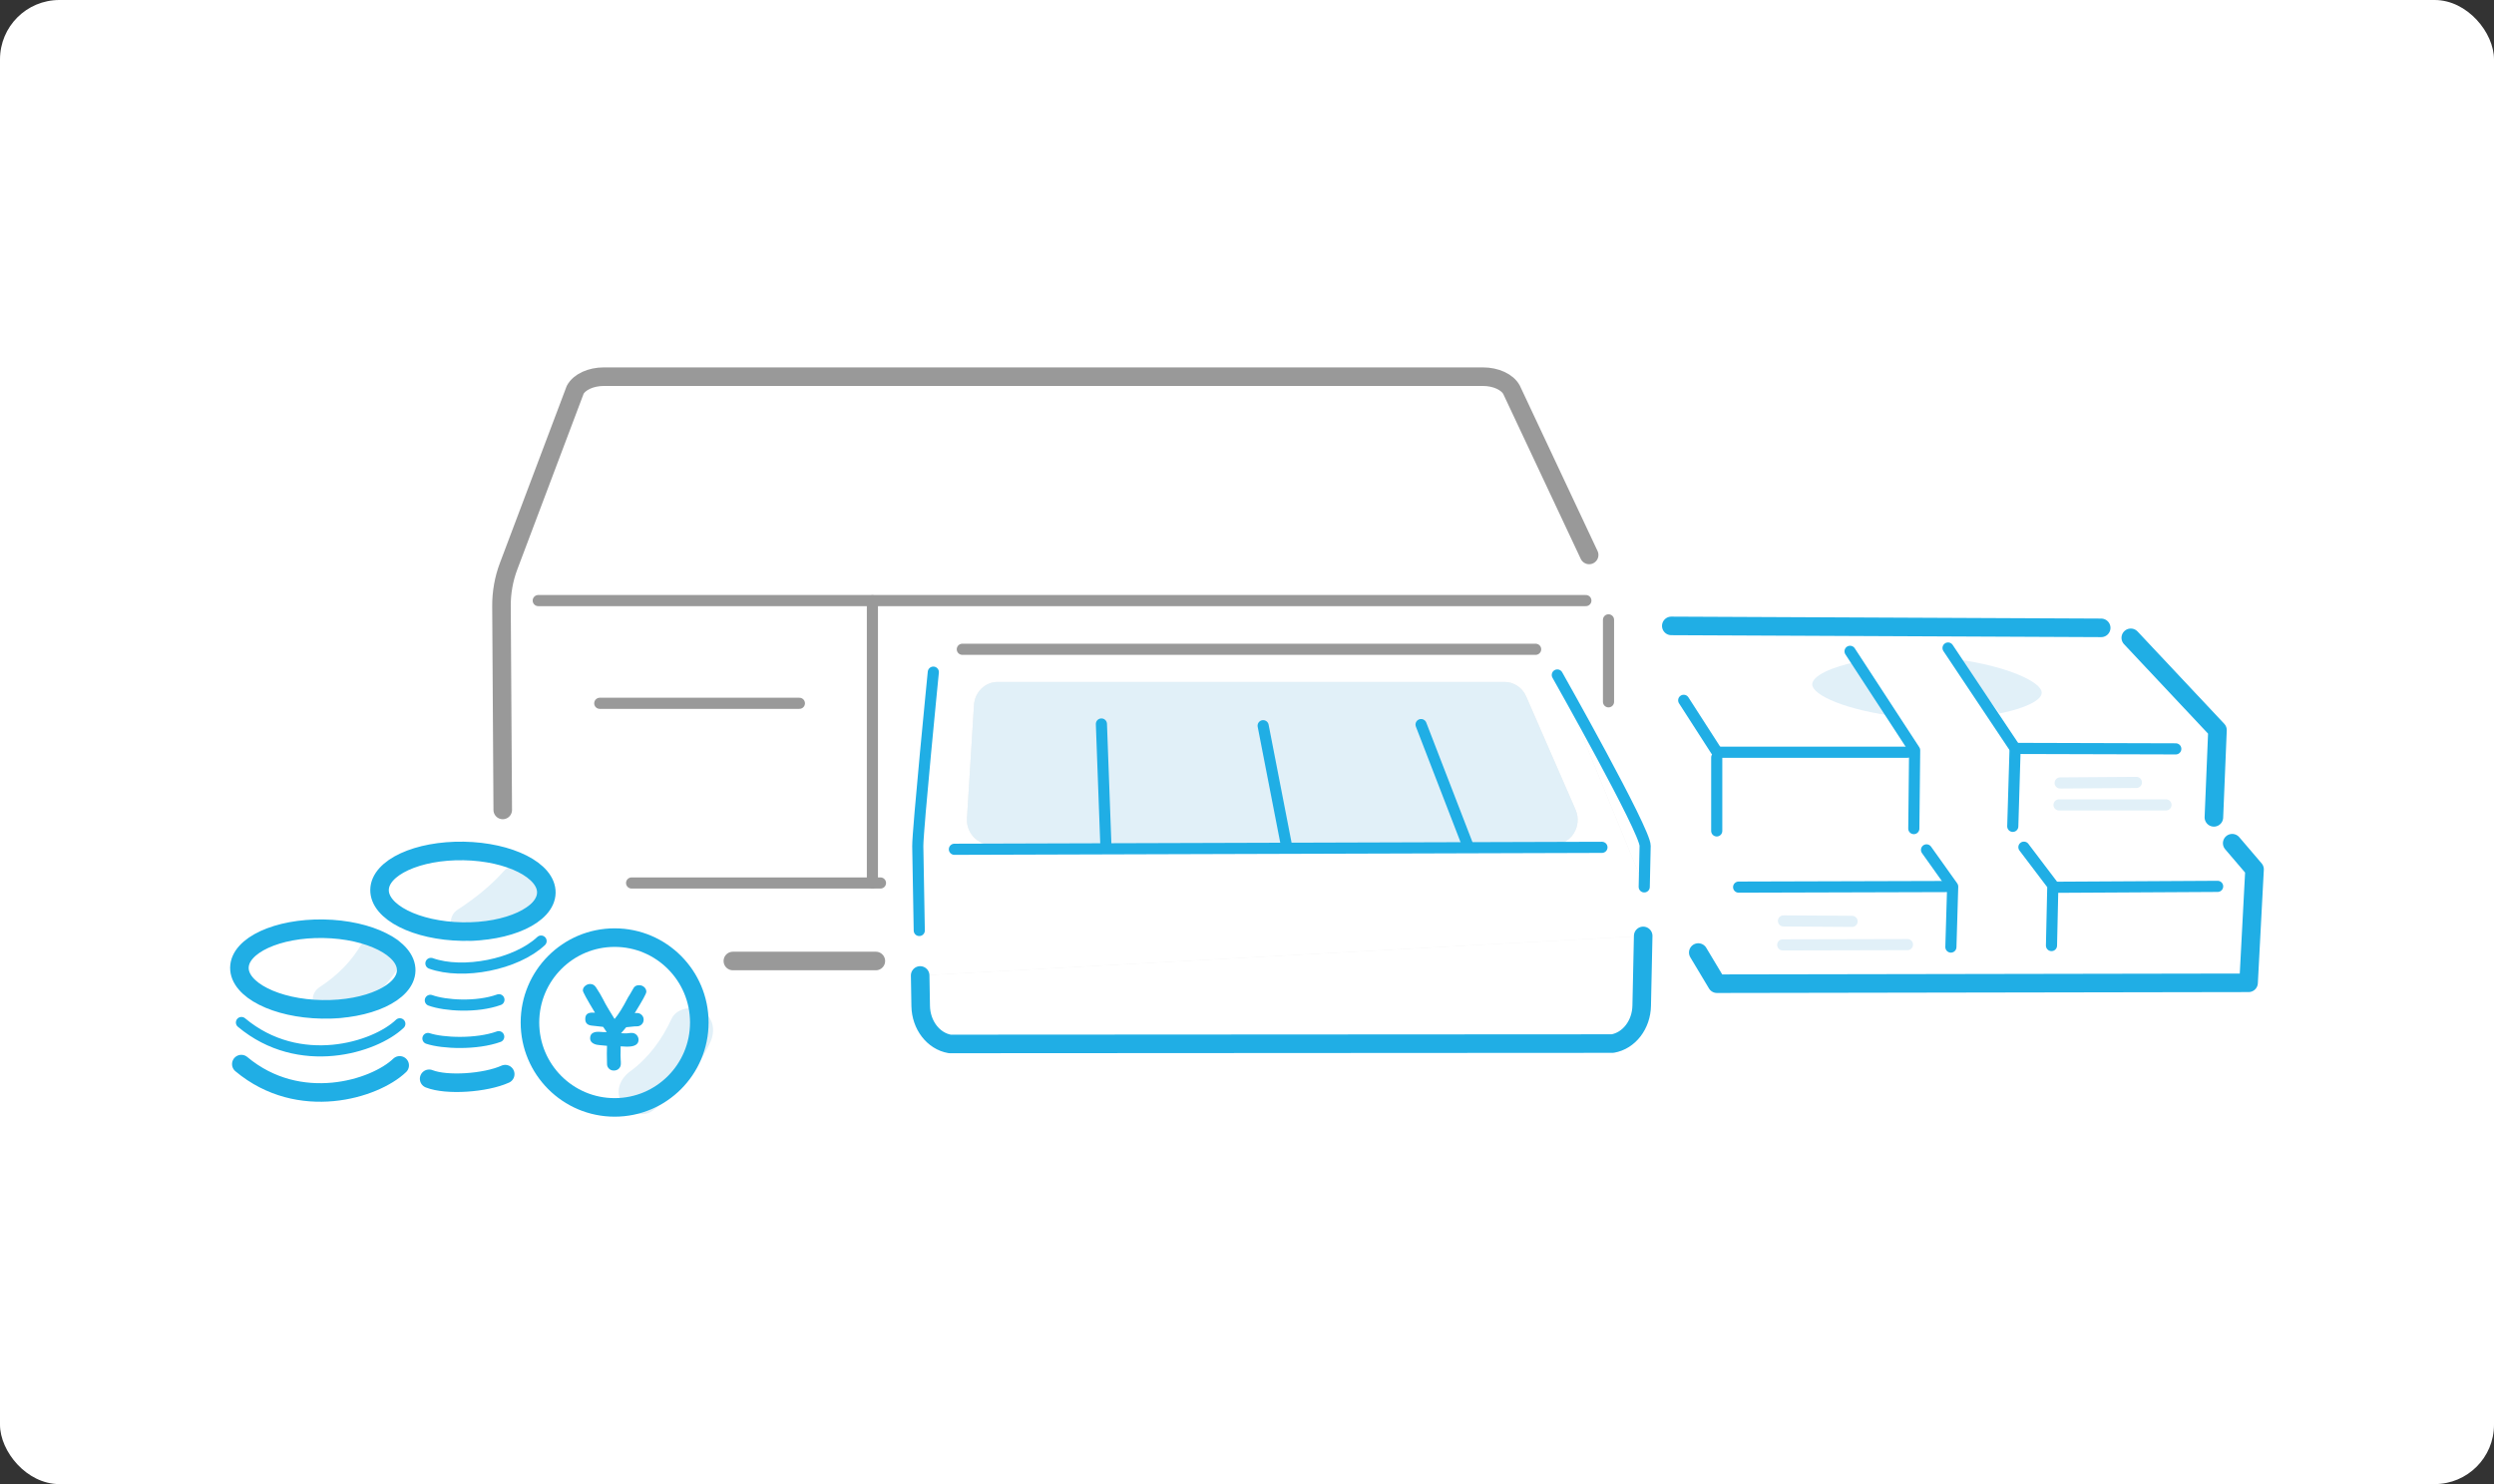 <svg width="336" height="200" viewBox="0 0 336 200" fill="none" xmlns="http://www.w3.org/2000/svg">
<rect x="0" y="0" width="336" height="200" fill="#333333" stroke="none"/>
<rect width="336" height="200" rx="8" fill="white"/>
<g clip-path="url(#clip0_1216_18027)">
<path d="M263.808 88.882C270.282 89.761 275.115 91.891 275.065 93.376C275.035 94.386 272.83 95.456 269.406 96.143" fill="#E1F0F8"/>
<path d="M255.641 96.556C248.975 95.759 244.092 93.719 244.152 92.194C244.192 91.114 246.619 89.882 250.395 89.144" fill="#E1F0F8"/>
<path d="M234.234 119.55L262.649 119.469" stroke="#20AEE5" stroke-width="1.5" stroke-linecap="round" stroke-linejoin="round"/>
<path d="M272.668 114.167L276.565 119.307L276.383 127.426" stroke="#20AEE5" stroke-width="1.5" stroke-linecap="round" stroke-linejoin="round"/>
<path d="M259.548 114.531L263.072 119.479L262.83 127.628" stroke="#20AEE5" stroke-width="1.5" stroke-linecap="round" stroke-linejoin="round"/>
<path d="M231.395 101.374H257" stroke="#20AEE5" stroke-width="1.5" stroke-linecap="round" stroke-linejoin="round"/>
<path d="M226.834 94.376L231.174 101.121" stroke="#20AEE5" stroke-width="1.5" stroke-linecap="round" stroke-linejoin="round"/>
<path d="M287.066 85.954L298.747 98.394L298.263 110.148" stroke="#20AEE5" stroke-width="2.5" stroke-linecap="round" stroke-linejoin="round"/>
<path d="M293.128 100.919L271.479 100.858" stroke="#20AEE5" stroke-width="1.5" stroke-linecap="round" stroke-linejoin="round"/>
<path d="M228.797 128.365L231.314 132.566L302.936 132.445L303.741 117.157L300.73 113.632" stroke="#20AEE5" stroke-width="2.5" stroke-linecap="round" stroke-linejoin="round"/>
<path d="M283.08 84.611L225.162 84.348" stroke="#20AEE5" stroke-width="2.5" stroke-linecap="round" stroke-linejoin="round"/>
<path d="M262.448 87.327L271.48 100.858L271.168 111.36" stroke="#20AEE5" stroke-width="1.5" stroke-linecap="round" stroke-linejoin="round"/>
<path d="M249.247 87.772L257.947 101.111L257.836 111.663" stroke="#20AEE5" stroke-width="1.5" stroke-linecap="round" stroke-linejoin="round"/>
<path d="M298.767 119.449L277.028 119.57" stroke="#20AEE5" stroke-width="1.5" stroke-linecap="round" stroke-linejoin="round"/>
<path d="M231.284 111.976V102.08" stroke="#20AEE5" stroke-width="1.5" stroke-linecap="round" stroke-linejoin="round"/>
<path d="M277.552 105.514L287.822 105.443" stroke="#E1F0F8" stroke-width="1.5" stroke-linecap="round" stroke-linejoin="round"/>
<path d="M277.4 108.472H291.809" stroke="#E1F0F8" stroke-width="1.5" stroke-linecap="round" stroke-linejoin="round"/>
<path d="M240.275 124.104L249.519 124.165" stroke="#E1F0F8" stroke-width="1.5" stroke-linecap="round" stroke-linejoin="round"/>
<path d="M240.175 127.335L256.98 127.295" stroke="#E1F0F8" stroke-width="1.5" stroke-linecap="round" stroke-linejoin="round"/>
<path d="M98.734 129.506H117.997" stroke="#999999" stroke-width="2.5" stroke-linecap="round" stroke-linejoin="round"/>
<path d="M85.091 118.994H118.621H85.091Z" fill="white"/>
<path d="M85.091 118.994H118.621" stroke="#999999" stroke-width="1.5" stroke-linecap="round" stroke-linejoin="round"/>
<path d="M117.533 80.955V118.984" stroke="#999999" stroke-width="1.5" stroke-linecap="round" stroke-linejoin="round"/>
<path d="M80.802 94.779H107.696" stroke="#999999" stroke-width="1.5" stroke-linecap="round" stroke-linejoin="round"/>
<path d="M213.653 80.935H72.515" stroke="#999999" stroke-width="1.5" stroke-linecap="round" stroke-linejoin="round"/>
<path d="M216.704 94.578V83.53" stroke="#999999" stroke-width="1.5" stroke-linecap="round" stroke-linejoin="round"/>
<path d="M214.096 74.785L203.645 52.539C203.081 51.479 201.53 50.762 199.778 50.762H81.355C79.603 50.762 78.053 51.479 77.489 52.539L68.527 76.29C67.873 78.017 67.551 79.844 67.561 81.682L67.732 109.149" stroke="#999999" stroke-width="2.5" stroke-linecap="round" stroke-linejoin="round"/>
<path d="M221.517 119.519L221.638 113.986C221.668 111.956 209.807 90.962 209.807 90.962" fill="#EEEEEE"/>
<path d="M123.968 131.455L124.038 135.565C124.079 138.14 125.74 140.301 127.965 140.685L217.248 140.634C219.473 140.251 221.134 138.09 221.175 135.515L221.376 126.124" fill="#EEEEEE"/>
<path d="M125.74 90.579C125.74 90.579 123.616 112.007 123.646 114.046L123.847 125.396" fill="#EEEEEE"/>
<path d="M209.354 113.804H133.464C131.621 113.804 130.151 112.178 130.272 110.27L131.218 95.011C131.329 93.265 132.718 91.901 134.41 91.901H202.699C203.957 91.901 205.095 92.669 205.609 93.85L212.264 109.108C213.221 111.31 211.68 113.804 209.354 113.804Z" fill="#EEEEEE"/>
<path d="M128.58 114.45L215.819 114.188L128.58 114.45Z" fill="#EEEEEE"/>
<path d="M129.647 87.499H206.887H129.647Z" fill="white"/>
<path d="M129.647 87.499H206.887" stroke="#999999" stroke-width="1.5" stroke-linecap="round" stroke-linejoin="round"/>
<path d="M221.517 119.519L221.638 113.985C221.668 111.956 209.807 90.962 209.807 90.962" fill="white"/>
<path d="M221.517 119.519L221.638 113.985C221.668 111.956 209.807 90.962 209.807 90.962" stroke="#20AEE5" stroke-width="1.5" stroke-linecap="round" stroke-linejoin="round"/>
<path d="M123.968 131.455L124.038 135.565C124.079 138.14 125.74 140.301 127.965 140.685L217.248 140.634C219.473 140.251 221.134 138.09 221.175 135.515L221.376 126.124" fill="white"/>
<path d="M123.968 131.455L124.038 135.565C124.079 138.14 125.74 140.301 127.965 140.685L217.248 140.634C219.473 140.251 221.134 138.09 221.175 135.515L221.376 126.124" stroke="#20AEE5" stroke-width="2.5" stroke-linecap="round" stroke-linejoin="round"/>
<path d="M125.74 90.579C125.74 90.579 123.616 112.007 123.646 114.046L123.847 125.396" fill="white"/>
<path d="M125.74 90.579C125.74 90.579 123.616 112.007 123.646 114.046L123.847 125.396" stroke="#20AEE5" stroke-width="1.5" stroke-linecap="round" stroke-linejoin="round"/>
<path d="M209.354 113.804H133.464C131.621 113.804 130.151 112.178 130.272 110.27L131.218 95.011C131.329 93.265 132.718 91.901 134.41 91.901H202.699C203.957 91.901 205.095 92.669 205.609 93.85L212.264 109.108C213.221 111.31 211.68 113.804 209.354 113.804Z" fill="#E1F0F8"/>
<path d="M173.296 113.844L170.175 97.798" stroke="#20AEE5" stroke-width="1.5" stroke-linecap="round" stroke-linejoin="round"/>
<path d="M148.98 113.703L148.386 97.566" stroke="#20AEE5" stroke-width="1.5" stroke-linecap="round" stroke-linejoin="round"/>
<path d="M197.674 113.753L191.451 97.647" stroke="#20AEE5" stroke-width="1.5" stroke-linecap="round" stroke-linejoin="round"/>
<path d="M128.58 114.45L215.819 114.188" stroke="#20AEE5" stroke-width="1.5" stroke-linecap="round" stroke-linejoin="round"/>
<path d="M73.604 120.307C73.657 117.307 68.669 114.787 62.464 114.678C56.258 114.569 51.186 116.913 51.134 119.913C51.081 122.913 56.069 125.433 62.275 125.542C68.48 125.651 73.552 123.307 73.604 120.307Z" fill="white"/>
<path d="M54.725 130.787C54.778 127.787 49.79 125.267 43.585 125.158C37.38 125.049 32.307 127.393 32.255 130.393C32.203 133.393 37.19 135.913 43.395 136.022C49.601 136.13 54.673 133.787 54.725 130.787Z" fill="white"/>
<path d="M48.793 127.083C47.433 129.446 45.571 131.395 43.053 133.031C41.764 133.879 41.895 135.636 42.993 136.555C44.241 137.595 46.074 137.474 47.373 136.636C50.233 134.767 52.558 132.384 54.099 129.698C54.794 128.476 54.592 127.032 53.042 126.275C51.733 125.629 49.487 125.871 48.782 127.093L48.793 127.083Z" fill="#E1F0F8"/>
<path d="M67.863 117.409C66.111 119.358 64.006 121.064 61.67 122.579C60.371 123.417 60.512 125.194 61.61 126.103C62.869 127.143 64.691 127.022 65.99 126.184C68.739 124.407 71.105 122.326 73.169 120.034C74.146 118.954 73.471 117.278 72.112 116.611C70.582 115.854 68.829 116.338 67.853 117.429L67.863 117.409Z" fill="#E1F0F8"/>
<path d="M73.604 120.307C73.657 117.307 68.669 114.787 62.464 114.678C56.258 114.569 51.186 116.913 51.134 119.913C51.081 122.913 56.069 125.433 62.275 125.542C68.48 125.651 73.552 123.307 73.604 120.307Z" stroke="#20AEE5" stroke-width="2.5" stroke-linecap="round" stroke-linejoin="round"/>
<path d="M54.725 130.787C54.778 127.787 49.79 125.267 43.585 125.158C37.38 125.049 32.307 127.393 32.255 130.393C32.203 133.393 37.19 135.913 43.395 136.022C49.601 136.13 54.673 133.787 54.725 130.787Z" stroke="#20AEE5" stroke-width="2.5" stroke-linecap="round" stroke-linejoin="round"/>
<path d="M32.53 137.796C40.334 144.33 50.504 141.189 53.867 137.968" stroke="#20AEE5" stroke-width="1.5" stroke-linecap="round" stroke-linejoin="round"/>
<path d="M32.511 143.401C40.314 149.934 50.484 146.794 53.847 143.573" stroke="#20AEE5" stroke-width="2.5" stroke-linecap="round" stroke-linejoin="round"/>
<path d="M82.806 149.237C89.106 149.237 94.214 144.115 94.214 137.796C94.214 131.478 89.106 126.355 82.806 126.355C76.505 126.355 71.397 131.478 71.397 137.796C71.397 144.115 76.505 149.237 82.806 149.237Z" fill="white"/>
<path d="M90.468 137.312C89.189 140.079 87.377 142.573 84.9 144.381C83.571 145.35 82.856 146.986 83.732 148.541C84.467 149.854 86.551 150.692 87.88 149.712C91.213 147.279 93.932 144.249 95.684 140.483C96.379 138.988 96.177 137.201 94.657 136.282C93.368 135.494 91.163 135.807 90.468 137.312Z" fill="#E1F0F8"/>
<path d="M82.806 149.237C89.106 149.237 94.214 144.115 94.214 137.796C94.214 131.478 89.106 126.355 82.806 126.355C76.505 126.355 71.397 131.478 71.397 137.796C71.397 144.115 76.505 149.237 82.806 149.237Z" stroke="#20AEE5" stroke-width="2.5" stroke-linecap="round" stroke-linejoin="round"/>
<path d="M81.728 139.069C81.628 138.927 81.477 138.695 81.255 138.382C81.174 138.382 80.651 138.321 79.694 138.21C79.12 138.14 78.838 137.847 78.849 137.302C78.849 136.726 79.181 136.453 79.815 136.463C79.916 136.463 80.027 136.463 80.158 136.473C79.07 134.676 78.526 133.676 78.526 133.484C78.526 133.232 78.637 133.02 78.838 132.858C79.04 132.687 79.261 132.606 79.513 132.606C79.835 132.606 80.097 132.757 80.288 133.05C80.701 133.676 81.013 134.201 81.215 134.605C81.457 135.09 81.718 135.565 82.01 136.039L82.796 137.322C83.299 136.746 83.913 135.767 84.618 134.403C84.779 134.161 84.991 133.798 85.263 133.313C85.434 132.939 85.726 132.757 86.129 132.768C86.38 132.768 86.592 132.858 86.783 133.02C86.984 133.202 87.085 133.414 87.075 133.666C87.075 133.898 86.551 134.848 85.514 136.524C85.605 136.524 85.706 136.514 85.796 136.514C86.068 136.514 86.29 136.605 86.461 136.787C86.632 136.958 86.723 137.18 86.713 137.433C86.713 137.685 86.612 137.897 86.431 138.069C86.249 138.241 86.028 138.321 85.756 138.311C85.585 138.311 85.353 138.321 85.061 138.362C84.719 138.402 84.487 138.422 84.366 138.432C84.205 138.604 83.974 138.877 83.672 139.24C83.913 139.24 84.115 139.261 84.256 139.261C84.356 139.261 84.497 139.261 84.689 139.23C84.88 139.21 85.021 139.19 85.112 139.2C85.383 139.2 85.605 139.301 85.776 139.483C85.947 139.675 86.028 139.887 86.028 140.129C86.018 140.765 85.484 141.068 84.417 141.048C84.296 141.048 84.024 141.028 83.611 141.007V141.724L83.601 142.189C83.601 142.33 83.601 142.522 83.621 142.785C83.641 143.047 83.651 143.239 83.641 143.381C83.641 143.633 83.541 143.845 83.37 144.017C83.188 144.188 82.967 144.269 82.695 144.269C82.423 144.269 82.202 144.178 82.03 143.996C81.859 143.825 81.769 143.603 81.779 143.35C81.779 143.199 81.779 142.966 81.769 142.664C81.769 142.361 81.758 142.128 81.758 141.977L81.779 140.937C80.923 140.856 80.45 140.816 80.369 140.785C79.795 140.644 79.503 140.351 79.503 139.907C79.503 139.543 79.654 139.291 79.956 139.16C80.178 139.059 80.48 139.028 80.873 139.059L81.295 139.089H81.738L81.728 139.069Z" fill="#20AEE5"/>
<path d="M72.897 126.82C69.524 129.981 62.375 131.375 58.056 129.83" stroke="#20AEE5" stroke-width="1.5" stroke-linecap="round" stroke-linejoin="round"/>
<path d="M57.976 134.808C59.979 135.535 64.218 135.808 67.219 134.727" stroke="#20AEE5" stroke-width="1.5" stroke-linecap="round" stroke-linejoin="round"/>
<path d="M57.653 139.947C59.657 140.614 64.188 140.786 67.189 139.705" stroke="#20AEE5" stroke-width="1.5" stroke-linecap="round" stroke-linejoin="round"/>
<path d="M57.815 145.38C60.171 146.319 65.406 145.956 68.065 144.754" stroke="#20AEE5" stroke-width="2.5" stroke-linecap="round" stroke-linejoin="round"/>
</g>
<defs>
<clipPath id="clip0_1216_18027">
<rect width="274" height="101" fill="white" transform="translate(31 49.5)"/>
</clipPath>
</defs>
</svg>
